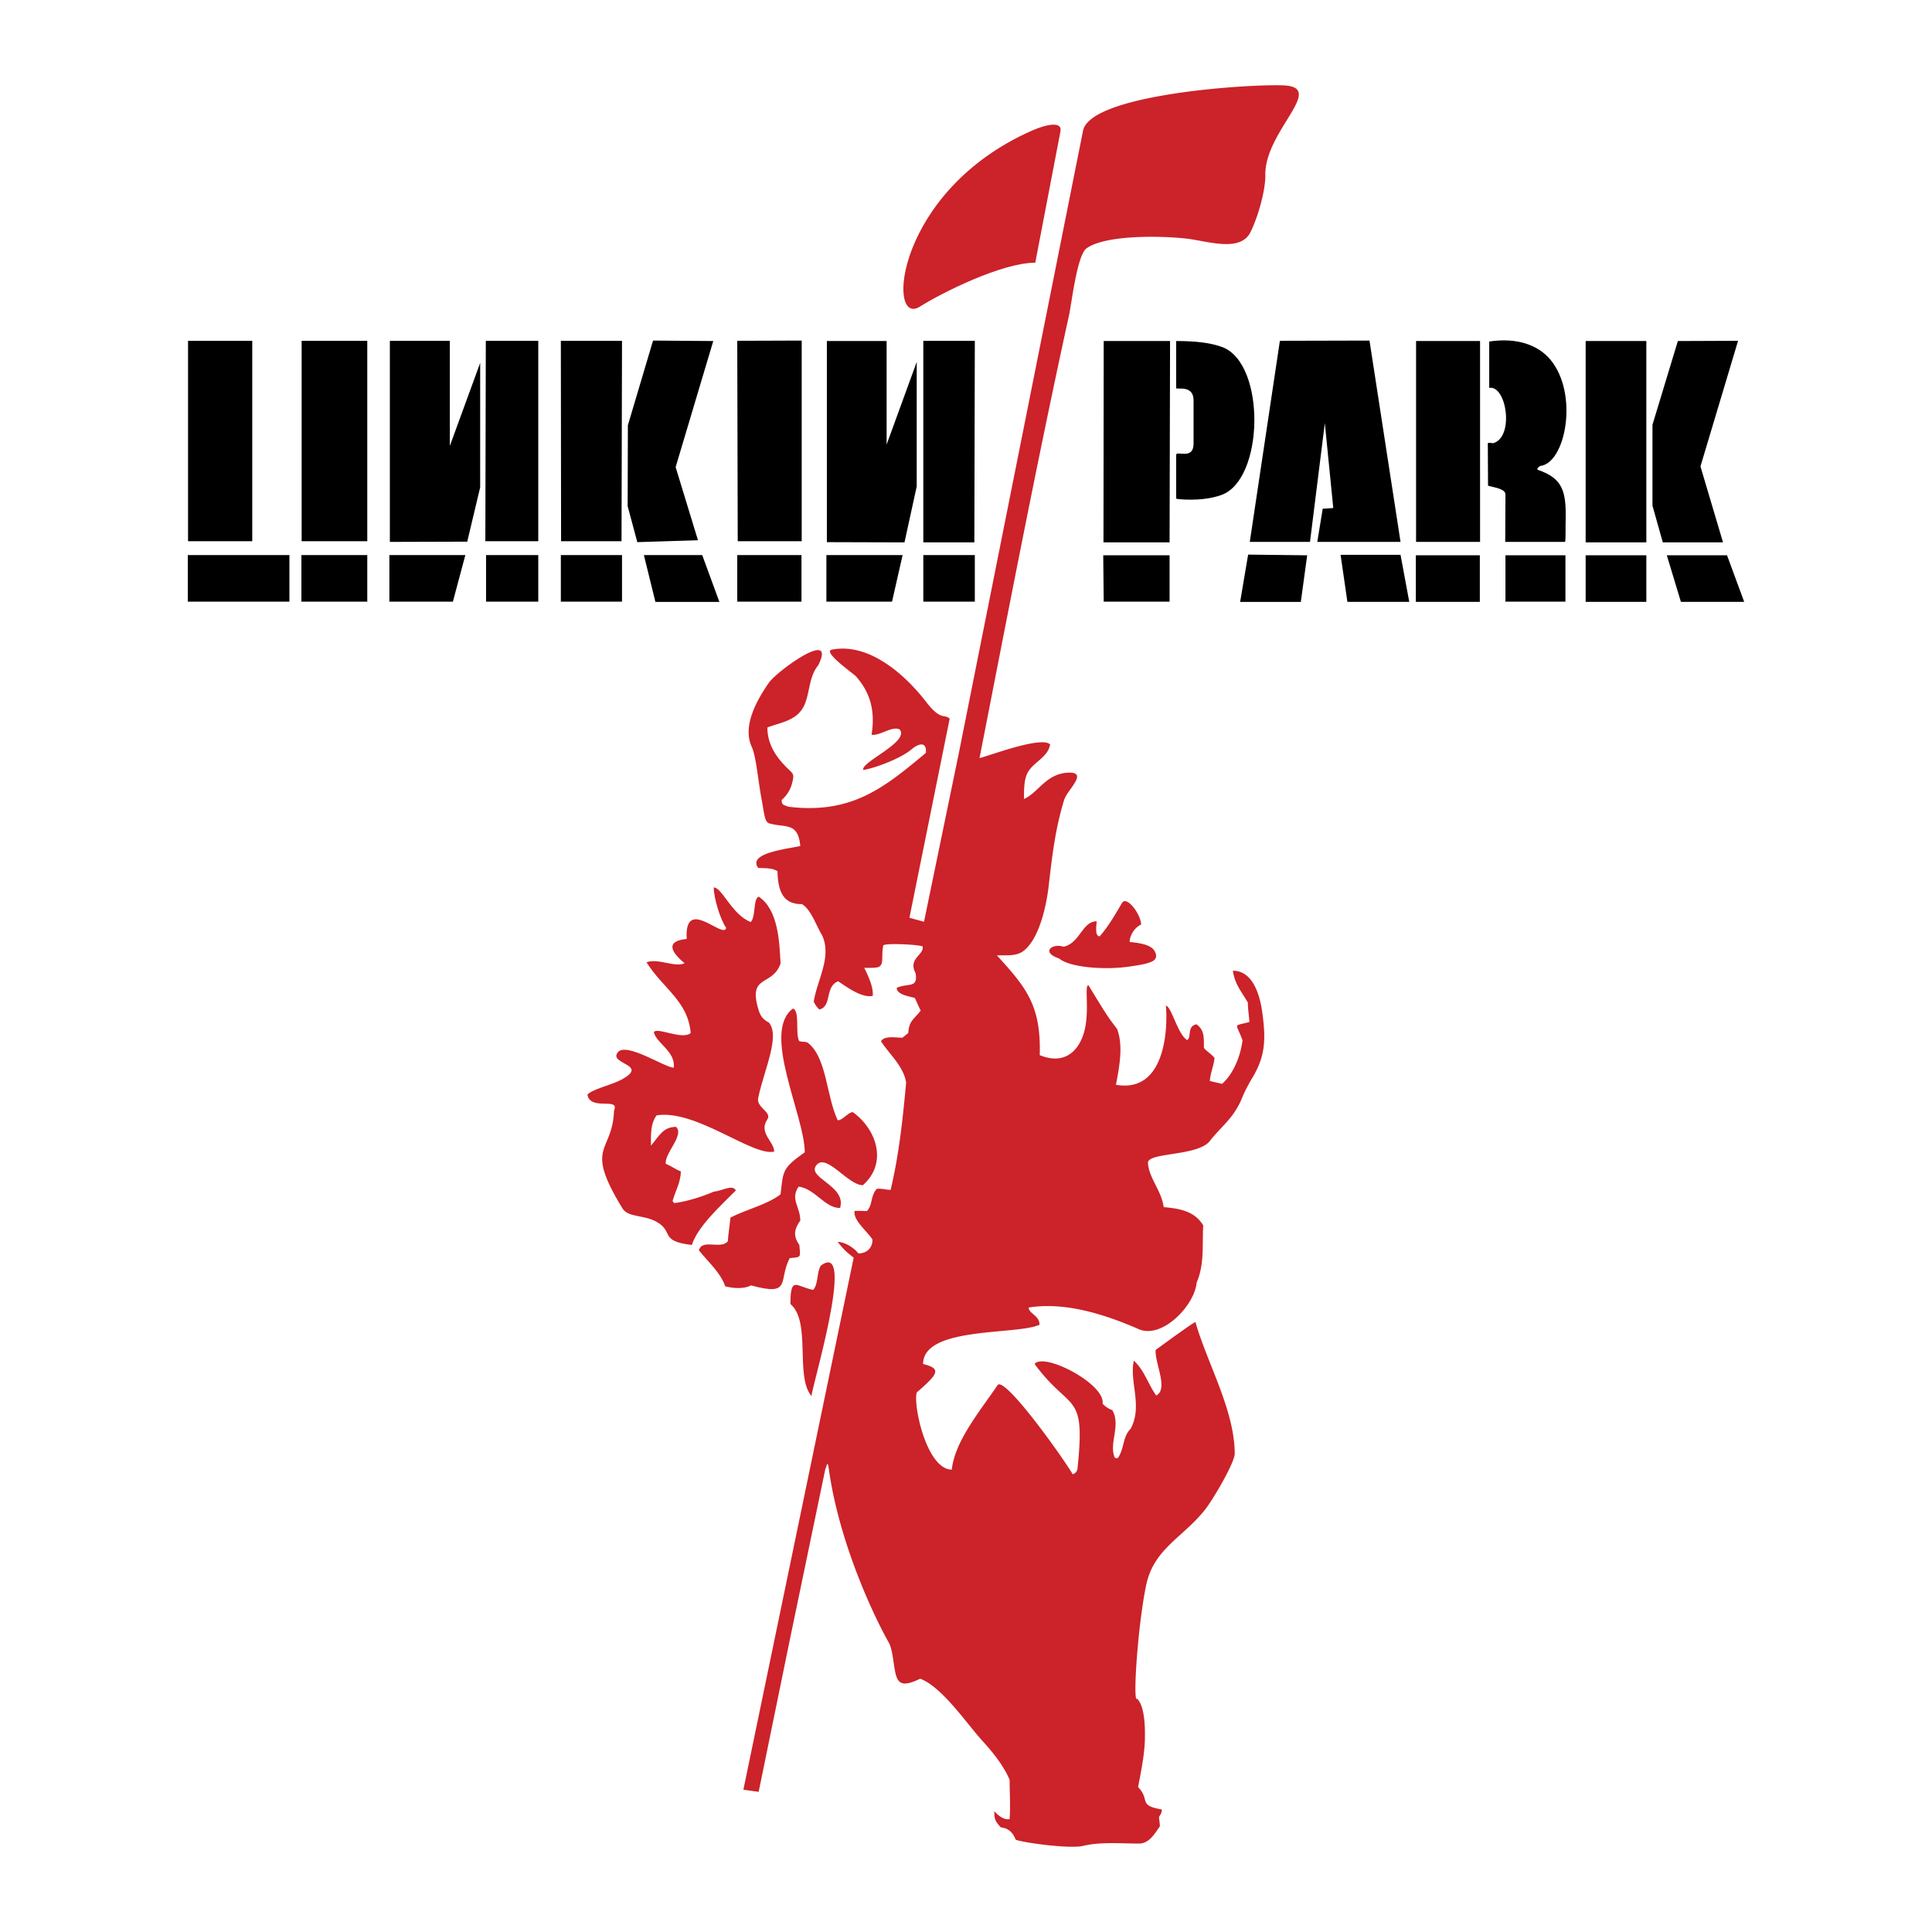<svg xmlns="http://www.w3.org/2000/svg" width="2500" height="2500" viewBox="0 0 192.756 192.756"><g fill-rule="evenodd" clip-rule="evenodd"><path fill="#fff" fill-opacity="0" d="M0 0h192.756v192.756H0V0z"/><path d="M128.023 8.517c4.389.164-1.877 4.553-1.783 8.988.023 1.384-.658 3.966-1.455 5.609-.986 2.088-4.225.962-6.312.704-2.324-.282-8.025-.446-10.045.939-.961.633-1.502 5.444-1.76 6.641-3.215 14.69-6.055 29.499-8.941 44.236.939-.211 6.195-2.229 7.041-1.361-.188 1.197-1.502 1.713-2.111 2.605-.494.704-.494 1.736-.494 2.839 1.432-.634 2.184-2.511 4.389-2.628 2.111-.094-.07 1.713-.375 2.699-.869 2.792-1.197 5.515-1.549 8.589-.188 1.666-.822 4.998-2.348 6.359-.773.728-1.783.54-2.816.587 2.934 3.215 4.412 4.998 4.271 9.949 2.395.986 3.826-.328 4.389-2.182.658-2.112 0-4.976.492-4.764 1.879 3.12 2.09 3.355 2.84 4.341.635 1.736.211 3.778-.117 5.562 5.375.938 5.117-6.805 4.975-7.885.541 0 1.197 2.91 2.137 3.426.445-.281-.047-1.384.914-1.572.846.563.729 1.432.752 2.347.211.306.797.657 1.057 1.01-.072.751-.424 1.525-.471 2.3.422.094.822.188 1.221.281 1.174-1.032 1.854-2.84 2.041-4.342-.656-1.83-1.008-1.36.682-1.83 0-.328-.188-1.619-.141-1.924-.658-1.127-1.314-1.854-1.502-3.191 1.854 0 2.674 2.088 2.957 4.341.328 2.487.281 4.13-.939 6.219-.422.704-.799 1.385-1.104 2.136-.82 2.018-2.064 2.816-3.215 4.295-1.221 1.549-6.266 1.103-6.172 2.205.094 1.479 1.361 2.77 1.572 4.389 1.572.141 3.098.398 3.943 1.83-.117 1.972.141 3.849-.658 5.703-.188 2.253-3.426 5.655-5.771 4.646-3.381-1.479-7.369-2.746-10.984-2.159 0 .61 1.08.774 1.08 1.713-2.229 1.056-11.616.141-11.616 3.919 1.877.47 1.502.985-.634 2.84-.375 1.314 1.009 7.697 3.497 7.697.305-2.863 2.838-5.867 4.6-8.472.867-.634 6.641 7.485 7.461 8.94.283-.117.377-.211.471-.492.844-7.932-.635-5.586-4.271-10.514.916-1.197 7.088 1.995 6.781 3.966.283.282.564.493.963.634.914 1.502-.398 3.402.281 4.787h.281c.658-.938.471-2.136 1.268-2.91 1.244-2.252-.141-4.693.328-6.805 1.057.962 1.385 2.276 2.23 3.473 1.268-.634-.188-3.332-.047-4.553.656-.469 3.777-2.769 3.965-2.769 1.197 4.177 3.873 8.706 3.92 13.095.023.868-2.113 4.529-2.957 5.608-2.229 2.816-5.139 3.896-5.891 7.579-.867 4.248-1.338 11.898-.891 11.288.797.798.797 3.027.773 4.083-.047 1.62-.398 3.239-.68 4.74 1.242 1.244-.047 1.831 2.369 2.23 0 .352-.117.469-.281.75.023.282.07.587.094.916-.469.68-1.057 1.713-2.041 1.736-1.902 0-3.896-.188-5.633.234-1.291.305-5.703-.281-6.711-.61-.281-.704-.682-1.149-1.502-1.243-.564-.657-.635-.751-.635-1.619.354.445 1.01.915 1.525.798.094-1.338 0-2.629 0-3.919-.586-1.408-1.713-2.793-2.744-3.92-1.644-1.83-3.99-5.326-6.173-6.171-2.417 1.173-2.394.094-2.722-2.065-.094-.61-.211-1.15-.398-1.502-1.479-2.604-4.976-9.95-6.008-17.389-.141-1.033-.235-.023-.329-.023l-3.52 16.92-3.145 15.347-1.525-.211 11.006-53.083c-.305-.258-.845-.586-1.596-1.572.681 0 1.619.563 2.065 1.15.751 0 1.408-.47 1.408-1.385-.563-.868-1.971-1.947-1.784-2.863.399 0 .821 0 1.221.023.586-.562.352-1.572 1.009-2.229.563-.023.869.094 1.361.117.845-3.544 1.22-7.135 1.549-10.725-.282-1.643-1.643-2.77-2.511-4.107.352-.586 1.502-.352 2.135-.352.188-.141.376-.305.587-.469.094-1.244.493-1.291 1.244-2.229-.211-.423-.399-.868-.587-1.268-.563-.164-1.807-.328-1.807-1.009 1.126-.517 2.159.094 1.877-1.479-.774-1.479.868-1.783.704-2.652-.375-.188-3.567-.352-3.919-.117-.165.774-.047 1.501-.165 1.807-.164.469-.469.445-1.736.445.375.751.938 1.948.845 2.793-1.056.234-2.511-.821-3.45-1.455-1.361.54-.586 2.511-1.877 2.815-.282-.281-.282-.281-.563-.773.352-2.206 1.83-4.459.845-6.618-.61-.985-1.08-2.558-2.018-3.121-1.971.023-2.394-1.432-2.44-3.285-.563-.352-1.268-.282-1.924-.329-1.08-1.479 2.839-1.877 4.2-2.183-.141-1.502-.681-1.831-1.431-1.971-.422-.094-1.173-.117-1.713-.305-.422-.165-.469-1.057-.68-2.183-.375-1.901-.563-4.459-1.033-5.468-.938-2.065.54-4.67 1.736-6.383.869-1.197 6.806-5.491 4.905-1.713-1.033 1.244-.798 3.121-1.572 4.318-.751 1.22-2.276 1.408-3.497 1.877 0 1.713.915 3.027 2.089 4.154.492.469.586.516.422 1.22a3.27 3.27 0 0 1-1.079 1.854c0 .54.164.469.657.68 6.336.774 9.598-1.924 13.728-5.374.094-1.197-.751-.915-1.408-.375-.985.868-3.45 1.831-4.834 2.089-.352-.751 4.623-2.793 3.637-4.036-.704-.423-1.948.633-2.816.516.399-2.464-.188-4.271-1.549-5.82-.281-.305-3.426-2.488-2.394-2.676 3.825-.727 7.439 2.699 9.364 5.187 1.525 1.995 1.854 1.173 2.37 1.713l-4.013 19.854 1.455.399 3.45-16.708 12.414-62.211c.728-3.637 16.474-4.669 19.97-4.528z" fill="#cc2229"/><path d="M80.972 139.298c-1.69-1.971 0-7.392-2.112-9.199 0-2.886.61-1.713 2.276-1.407.54-.634.328-1.761.751-2.417 3.661-2.747-1.103 12.788-.915 13.023zM76.701 102.009c1.174 1.361-.469 4.717-1.056 7.533-.211.962 1.408 1.408.915 2.135-.915 1.361.681 2.206.681 3.216-2.136.516-7.814-4.248-11.733-3.614-.634.845-.563 2.019-.563 3.027.821-.962 1.197-1.877 2.511-1.877.845.845-1.174 2.628-1.033 3.684.681.282.962.563 1.502.751 0 1.08-.54 1.948-.821 2.957.023.07.094.117.164.211 1.22-.141 2.84-.657 3.966-1.149.869-.07 1.807-.751 2.183-.117-1.338 1.361-3.825 3.59-4.389 5.444-3.285-.376-1.76-1.338-3.543-2.323-1.338-.728-2.816-.376-3.403-1.361-3.872-6.336-.962-5.421-.822-9.715.61-1.408-2.37.07-2.651-1.596.422-.517 2.276-.939 3.262-1.432 3.098-1.596-1.197-1.572-.234-2.793.845-1.079 4.811 1.596 5.585 1.525.188-1.619-1.713-2.394-1.995-3.543.375-.517 2.839.82 3.684.094-.258-3.191-2.769-4.436-4.412-7.063 1.22-.423 2.863.562 3.802.094-1.267-1.033-2.019-2.206.211-2.417-.258-4.365 3.685.094 3.942-1.103-.586-.821-1.244-2.98-1.244-4.036.845 0 1.783 2.699 3.685 3.45.54-.54.211-2.253.798-2.535 1.971 1.314 2.065 4.529 2.183 6.665-.798 2.347-3.286 1.032-2.206 4.599.139.514.397.984 1.031 1.289zm2.417-1.385c-3.192 2.324 1.173 10.701 1.173 14.339-2.276 1.619-2.136 1.83-2.417 4.2-1.385 1.057-3.45 1.502-4.999 2.323-.047.587-.234 1.761-.258 2.347-.657.869-2.582-.281-2.887.915.916 1.15 2.136 2.183 2.628 3.591.845.211 1.831.281 2.582-.094 4.106 1.126 2.675-.47 3.849-2.723 1.22-.094 1.056-.07.962-1.313-.657-.915-.493-1.596.094-2.44 0-1.361-1.032-2.136-.164-3.38 1.643.212 2.605 2.136 4.13 2.136.704-2.253-3.473-3.027-2.323-4.318 1.009-1.126 3.121 2.042 4.599 2.042 2.488-2.183 1.408-5.562-1.009-7.298-.54.07-.986.821-1.502.821-1.149-2.464-1.079-6.195-2.933-7.697-.258-.212-.563-.07-.916-.212-.398-.798.095-3.004-.609-3.239zM105.66 95.626c-1.832-.61-.729-1.549.469-1.173 1.643-.375 1.83-2.535 3.285-2.535 0 .329-.234 1.502.305 1.502.916-1.056 1.572-2.229 2.207-3.309.469-.845 1.924 1.149 1.924 2.135-.635.258-1.15 1.08-1.15 1.737 1.057.094 2.135.281 2.488.892.258.446.211.821-.213 1.033-.492.258-1.383.399-2.229.516-2.463.376-6.008.117-7.086-.798zM103.289 26.21c-3.309 0-9.246 2.957-11.522 4.388-3.356 2.089-2.441-11.569 11.217-17.577 1.338-.586 3.027-.986 2.816.094l-2.511 13.095z" fill="#cc2229"/><path d="M18.737 55.38h10.138v4.646H18.737V55.38zM30.072 55.38h6.571v4.646h-6.571V55.38zM73.556 55.38h6.407v4.646h-6.407V55.38zM38.849 55.38h7.579l-1.243 4.646h-6.336V55.38zM82.45 55.38h7.604l-1.056 4.646H82.45V55.38zM30.095 34.001h6.548v19.995h-6.548V34.001zM73.556 34.001l6.43-.022v20.017h-6.383l-.047-19.995zM48.47 34.001h5.233v19.995h-5.28l.047-19.995zM92.119 34.001h5.139l-.047 20.112h-5.092V34.001zM55.956 34.001h6.102l-.048 19.995h-6.031l-.023-19.995zM48.494 55.38h5.209v4.646h-5.209V55.38zM92.119 55.38h5.139v4.646h-5.139V55.38zM55.956 55.38h6.102v4.646h-6.102V55.38zM38.896 34.001h5.984v10.49l3.027-8.284v12.414l-1.291 5.421-7.72.023V34.001zM82.498 34.025h5.96v10.326l3.003-8.237v12.414l-1.22 5.585-7.744-.023V34.025h.001zM18.761 34.001h6.406v19.995h-6.406V34.001zM69.637 53.901l-6.054.188-.962-3.59.023-8.073 2.511-8.447 6.008.046-3.755 12.579 2.229 7.297zM64.24 55.38h5.82l1.713 4.67H65.39l-1.15-4.67zM141.281 34.025h6.385v20.041h-6.385V34.025zM133.021 50.687l-1.054.07-.541 3.309h8.306l-3.097-20.087-8.94.022-3.004 20.065h6.008l1.479-11.851.843 8.472zM110.117 34.025h6.619l-.047 20.088h-6.595l.023-20.088zM141.258 55.403h6.385v4.647h-6.385v-4.647zM150.199 55.403h5.985v4.623h-5.985v-4.623zM110.07 55.403h6.619v4.623h-6.572l-.047-4.623zM158.201 34.025h6.055v20.088h-6.055V34.025zM158.201 55.403h6.055v4.647h-6.055v-4.647zM171.906 54.113h-6.008l-1.031-3.661v-8.073l2.533-8.354 6.008-.024-3.754 12.532 2.252 7.58zM166.299 55.403h6.008l1.713 4.647h-6.315l-1.406-4.647zM130.418 55.403l-5.891-.07-.798 4.717h6.054l.635-4.647zM133.75 55.356h5.982l.87 4.694h-6.172l-.68-4.694zM119.082 44.257v-4.318c0-1.596-1.736-1.032-1.736-1.22v-4.694c1.924 0 3.426.165 4.623.61 4.365 1.689 4.154 13.282-.141 14.761-1.971.704-4.482.399-4.482.352v-4.365c0-.469 1.736.563 1.736-1.126zM150.176 54.066l.023-4.74c0-.352-.469-.54-.891-.657l-.846-.211-.023-4.224c0-.118.445 0 .562-.023 2.09-.634 1.314-5.797-.422-5.515v-4.623c2.816-.423 4.904.375 6.102 1.807 2.863 3.45 1.502 10.349-1.01 10.607-.023 0-.469.305-.211.398 2.441.845 2.816 2.112 2.746 5.045-.023.375.023 2.136-.07 2.136h-5.96z"/></g></svg>
